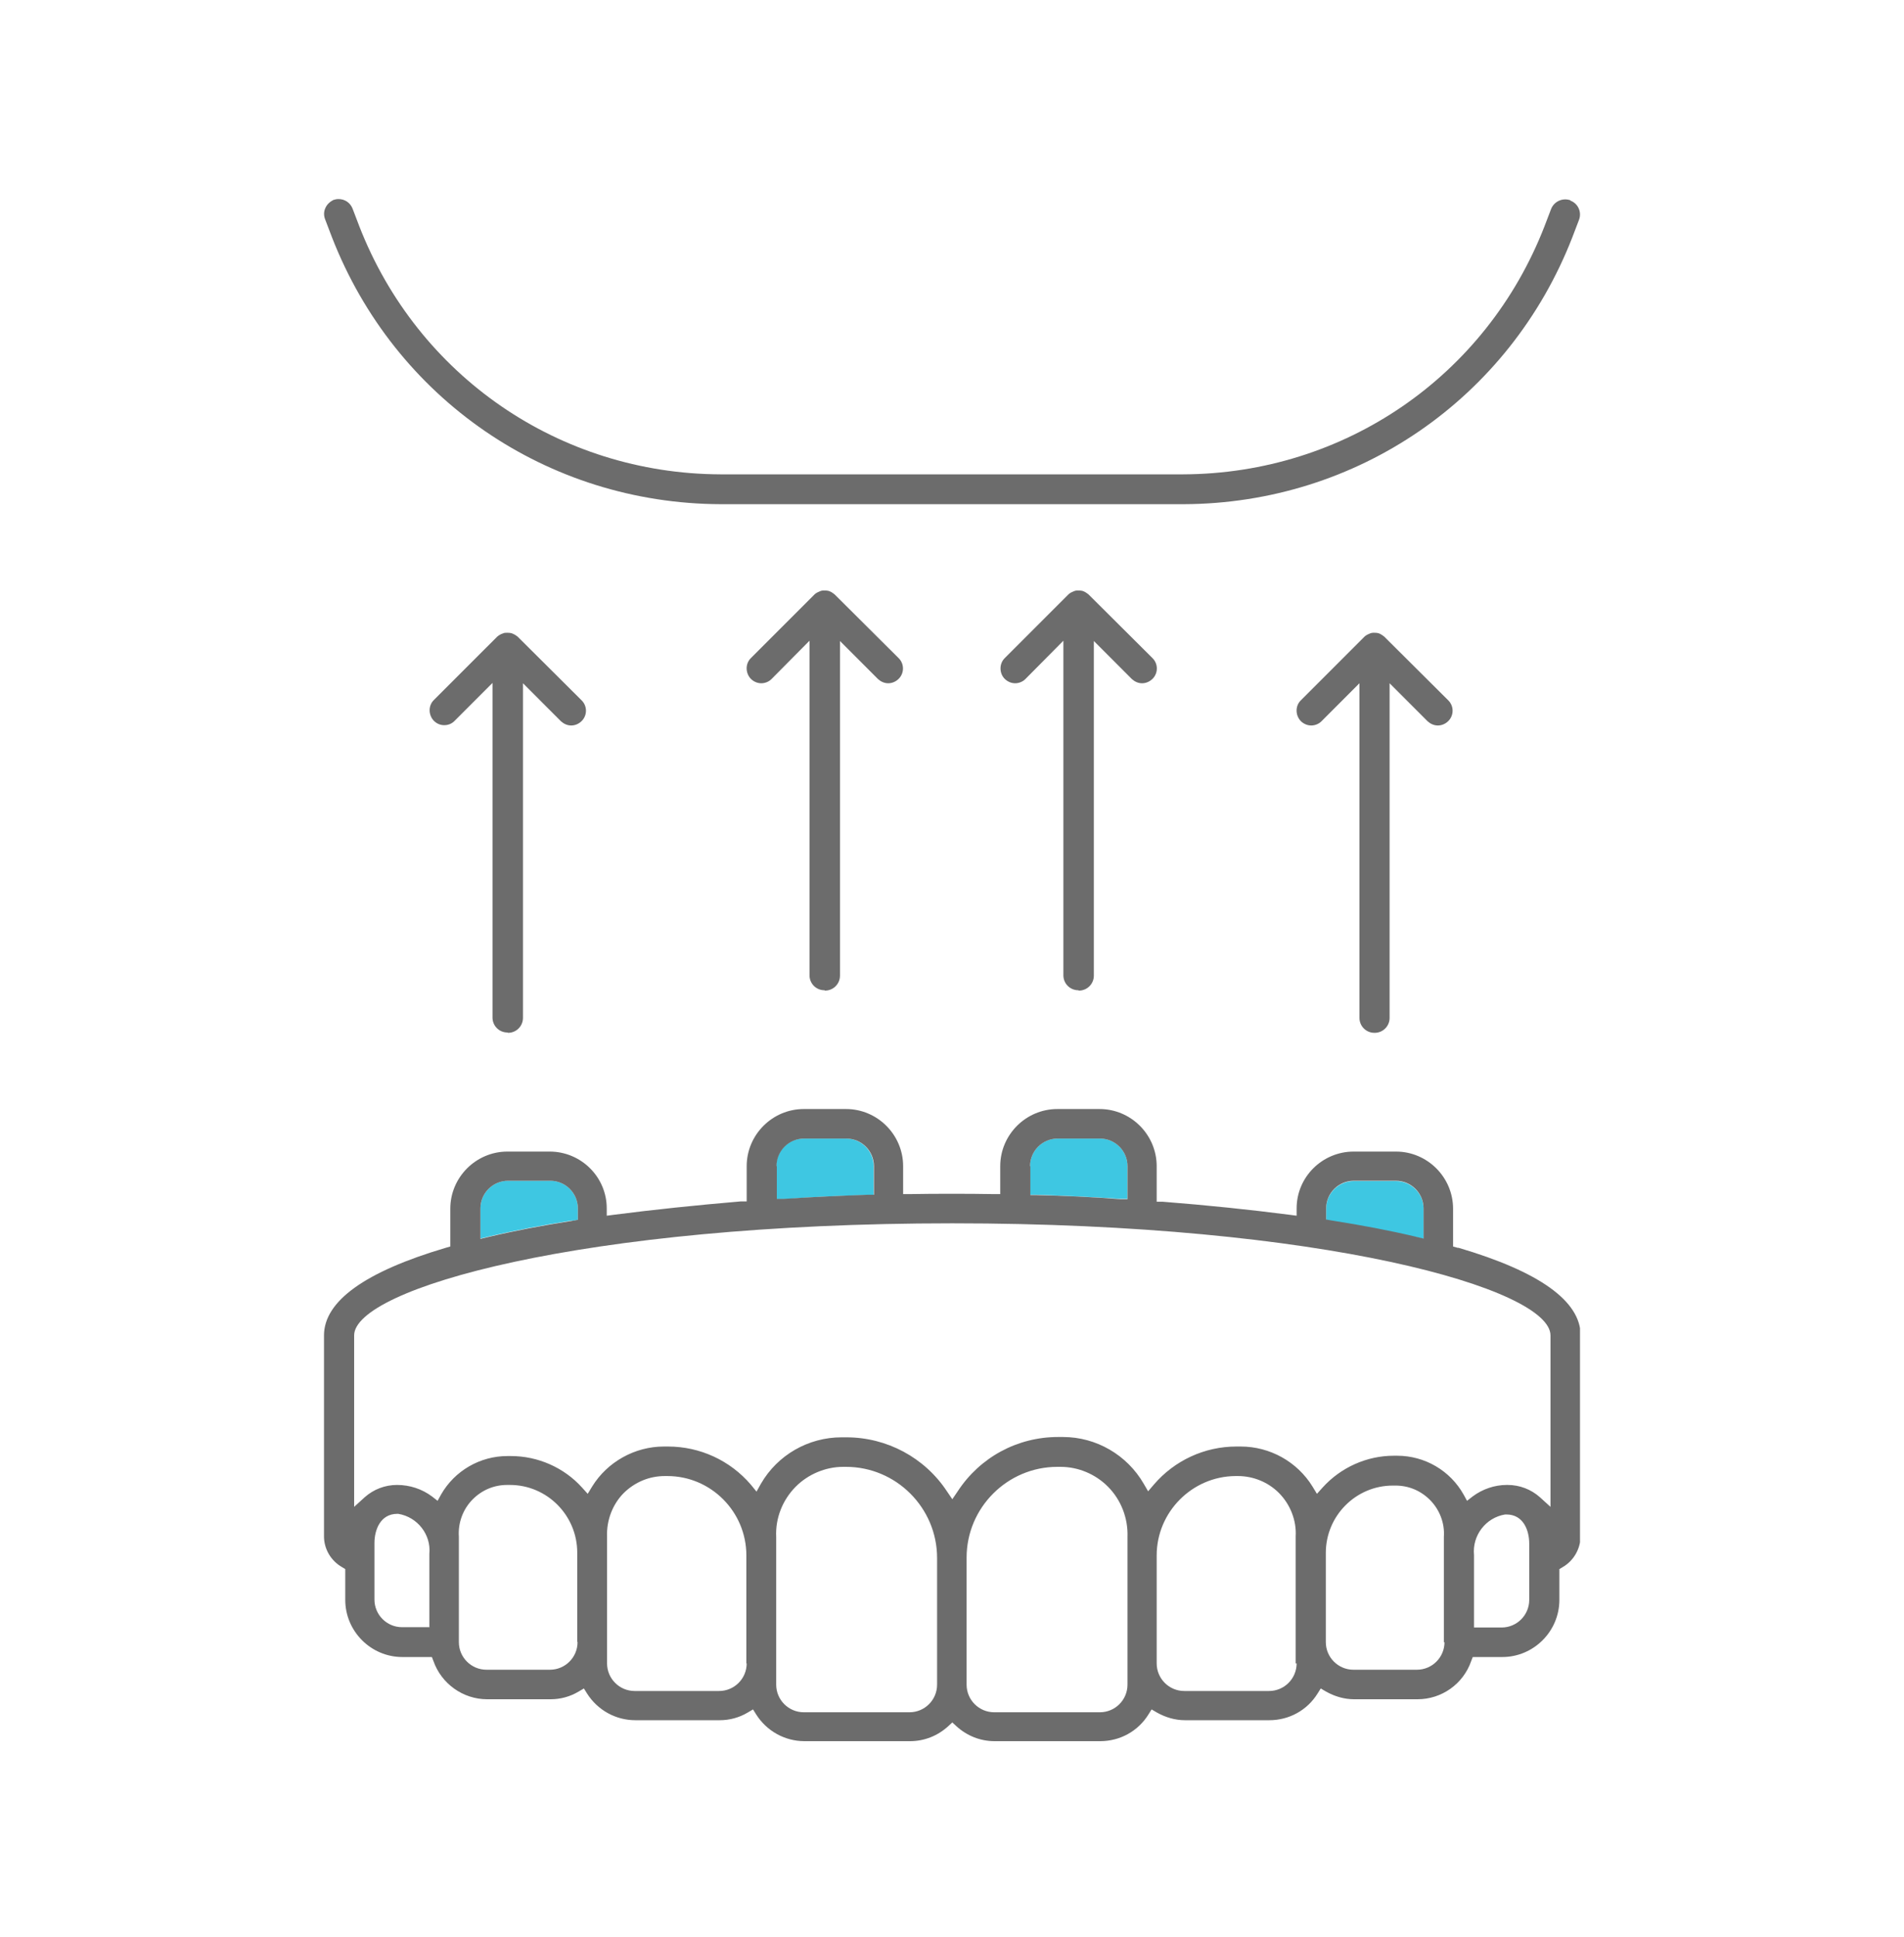 <svg xmlns="http://www.w3.org/2000/svg" width="60" height="61" viewBox="0 0 60 61" fill="none"><g clip-path="url(#clip0_68_3352)"><path d="M35.32 37.76H35.53V36.73C35.53 36.249 35.14 35.859 34.66 35.859H33.33C32.85 35.859 32.46 36.249 32.46 36.73V37.63H32.65C33.5 37.66 34.39 37.7 35.31 37.76H35.32Z" fill="#3EC7E2"></path><path d="M27.34 37.639H27.53V36.73C27.53 36.249 27.14 35.859 26.66 35.859H25.33C24.85 35.859 24.46 36.249 24.46 36.73V37.77H24.67C25.59 37.7 26.48 37.66 27.33 37.639H27.34Z" fill="#3EC7E2"></path><path d="M44.61 38.96L44.86 39.02V38.07C44.86 37.59 44.47 37.2 43.99 37.2H42.66C42.18 37.2 41.79 37.59 41.79 38.07V38.43L41.96 38.46C42.92 38.61 43.81 38.78 44.61 38.97V38.96Z" fill="#3EC7E2"></path><path d="M18.04 38.45L18.21 38.42V38.06C18.21 37.58 17.82 37.19 17.34 37.19H16.01C15.53 37.19 15.14 37.58 15.14 38.06V39.01L15.39 38.95C16.19 38.76 17.08 38.59 18.04 38.44V38.45Z" fill="#3EC7E2"></path><path d="M45.93 39.3L45.79 39.26V38.07C45.79 37.08 44.98 36.27 43.99 36.27H42.66C41.67 36.27 40.86 37.07 40.86 38.06V38.29L40.63 38.26C39.39 38.1 38.05 37.96 36.64 37.85H36.45V36.73C36.45 35.74 35.64 34.93 34.65 34.93H33.32C32.33 34.93 31.52 35.74 31.52 36.73V37.61H31.32C30.85 37.6 30.41 37.6 29.99 37.6C29.57 37.6 29.13 37.6 28.66 37.61H28.46V36.73C28.46 35.74 27.65 34.93 26.66 34.93H25.33C24.34 34.93 23.53 35.74 23.53 36.73V37.84H23.34C21.93 37.96 20.59 38.1 19.35 38.26L19.12 38.29V38.06C19.12 37.07 18.31 36.27 17.32 36.27H15.99C15 36.27 14.19 37.08 14.19 38.07V39.26L14.05 39.3C11.51 40.05 10.21 40.98 10.21 42.06V48.39C10.21 48.79 10.43 49.16 10.78 49.36L10.88 49.42V50.39C10.88 51.38 11.69 52.19 12.68 52.19H13.61L13.66 52.32C13.91 53.03 14.59 53.52 15.35 53.52H17.35C17.66 53.52 17.96 53.44 18.23 53.28L18.4 53.18L18.5 53.34C18.83 53.86 19.4 54.18 20.02 54.18H22.68C22.99 54.18 23.29 54.1 23.56 53.94L23.73 53.84L23.83 54C24.16 54.52 24.73 54.84 25.35 54.84H28.68C29.13 54.84 29.55 54.67 29.88 54.37L30.01 54.25L30.14 54.37C30.47 54.67 30.89 54.84 31.34 54.84H34.67C35.29 54.84 35.86 54.53 36.19 54L36.29 53.84L36.46 53.94C36.73 54.09 37.03 54.18 37.34 54.18H40C40.62 54.18 41.19 53.87 41.52 53.34L41.62 53.18L41.79 53.28C42.06 53.43 42.36 53.52 42.67 53.52H44.67C45.43 53.52 46.11 53.04 46.36 52.32L46.41 52.19H47.34C48.33 52.19 49.14 51.38 49.14 50.39V49.42L49.24 49.36C49.59 49.16 49.8 48.79 49.81 48.39V42.06C49.81 40.98 48.51 40.05 45.96 39.3H45.93ZM41.79 38.06C41.79 37.58 42.18 37.19 42.66 37.19H43.99C44.47 37.19 44.86 37.58 44.86 38.06V39.01L44.61 38.95C43.81 38.76 42.92 38.59 41.96 38.44L41.79 38.41V38.05V38.06ZM32.46 36.73C32.46 36.25 32.85 35.86 33.33 35.86H34.66C35.14 35.86 35.53 36.25 35.53 36.73V37.77H35.32C34.4 37.7 33.51 37.66 32.66 37.64H32.47V36.73H32.46ZM24.47 36.73C24.47 36.25 24.86 35.86 25.34 35.86H26.67C27.15 35.86 27.54 36.25 27.54 36.73V37.63H27.35C26.5 37.66 25.61 37.7 24.69 37.76H24.48V36.73H24.47ZM15.14 38.06C15.14 37.58 15.53 37.19 16.01 37.19H17.34C17.82 37.19 18.21 37.58 18.21 38.06V38.42L18.04 38.45C17.08 38.6 16.19 38.77 15.39 38.96L15.14 39.02V38.07V38.06ZM13.54 51.25H12.67C12.19 51.25 11.8 50.86 11.8 50.38V48.6C11.8 48.18 11.99 47.68 12.52 47.68H12.55C13.16 47.78 13.59 48.34 13.53 48.94V51.24L13.54 51.25ZM18.2 51.72C18.2 52.2 17.81 52.59 17.33 52.59H15.33C14.85 52.59 14.46 52.2 14.46 51.72V48.4C14.43 47.96 14.59 47.53 14.9 47.22C15.19 46.93 15.57 46.77 15.98 46.77H16.07C17.24 46.77 18.19 47.73 18.19 48.9V51.71L18.2 51.72ZM23.53 52.39C23.53 52.87 23.14 53.26 22.66 53.26H20C19.52 53.26 19.13 52.87 19.13 52.39V48.4C19.11 47.89 19.3 47.38 19.66 47.02C20.01 46.68 20.46 46.49 20.95 46.49H21.03C22.4 46.49 23.52 47.61 23.52 48.99V52.39H23.53ZM29.53 53.06C29.53 53.54 29.14 53.93 28.66 53.93H25.33C24.85 53.93 24.46 53.54 24.46 53.06V48.41C24.43 47.82 24.66 47.24 25.08 46.82C25.47 46.43 26.02 46.2 26.57 46.2H26.66C28.24 46.2 29.53 47.49 29.53 49.07V53.07V53.06ZM35.53 53.06C35.53 53.54 35.14 53.93 34.66 53.93H31.33C30.85 53.93 30.46 53.54 30.46 53.06V49.06C30.46 47.48 31.75 46.2 33.32 46.2H33.42C33.98 46.2 34.52 46.43 34.91 46.82C35.33 47.24 35.55 47.82 35.53 48.4V53.06ZM40.86 52.39C40.86 52.87 40.47 53.26 39.99 53.26H37.32C36.84 53.26 36.45 52.87 36.45 52.39V48.99C36.45 47.62 37.57 46.5 38.93 46.49H39.01C39.49 46.49 39.96 46.68 40.3 47.02C40.66 47.38 40.86 47.89 40.83 48.39V52.39H40.86ZM45.52 51.72C45.52 52.2 45.13 52.59 44.65 52.59H42.65C42.17 52.59 41.78 52.2 41.78 51.72V48.91C41.78 47.74 42.73 46.79 43.89 46.79H43.98C44.39 46.79 44.77 46.95 45.06 47.24C45.37 47.55 45.53 47.98 45.5 48.4V51.73L45.52 51.72ZM48.19 50.39C48.19 50.87 47.8 51.26 47.32 51.26H46.45V48.98C46.39 48.36 46.82 47.8 47.43 47.7H47.45H47.47C48 47.7 48.19 48.19 48.19 48.62V50.4V50.39ZM48.86 47.46L48.53 47.16C48.25 46.91 47.89 46.77 47.51 46.77H47.48C47.1 46.77 46.72 46.9 46.41 47.13L46.23 47.27L46.12 47.07C45.7 46.32 44.9 45.85 44.03 45.85H43.92C43.07 45.85 42.25 46.22 41.68 46.85L41.5 47.05L41.36 46.82C40.88 46.04 40.02 45.56 39.1 45.56H38.96C37.96 45.56 37.01 46 36.36 46.76L36.18 46.97L36.04 46.73C35.52 45.83 34.55 45.26 33.5 45.26H33.34C32.06 45.26 30.88 45.9 30.18 46.97L30.01 47.22L29.84 46.97C29.14 45.91 27.95 45.27 26.67 45.27H26.52C25.47 45.27 24.5 45.83 23.98 46.73L23.84 46.98L23.66 46.76C23.01 46 22.06 45.56 21.05 45.56H20.92C20.01 45.56 19.14 46.04 18.66 46.82L18.52 47.05L18.34 46.85C17.77 46.22 16.95 45.86 16.1 45.86H15.99C15.13 45.86 14.33 46.32 13.9 47.07L13.79 47.27L13.61 47.13C13.3 46.9 12.92 46.77 12.51 46.77C12.13 46.77 11.77 46.91 11.49 47.16L11.16 47.46V42.06C11.16 40.59 18.33 38.53 30.01 38.53C41.69 38.53 48.86 40.59 48.86 42.06V47.46Z" fill="#6C6C6C"></path><path d="M49.49 6.31C49.44 6.29 49.38 6.28 49.32 6.28C49.13 6.28 48.95 6.4 48.88 6.58L48.67 7.13C46.83 11.86 42.36 14.919 37.29 14.94H22.7C17.63 14.919 13.16 11.85 11.32 7.12L11.11 6.57C11.04 6.39 10.87 6.27 10.67 6.27C10.61 6.27 10.56 6.28 10.5 6.3C10.39 6.36 10.3 6.44 10.25 6.56C10.2 6.67 10.2 6.8 10.25 6.92L10.46 7.47C12.44 12.559 17.25 15.86 22.71 15.88H37.3C42.76 15.86 47.57 12.559 49.55 7.47L49.76 6.92C49.85 6.68 49.73 6.41 49.49 6.32V6.31Z" fill="#6C6C6C"></path><path d="M26 31.2C26.26 31.2 26.47 30.989 26.47 30.73V20.189L27.67 21.39C27.76 21.47 27.87 21.52 27.99 21.52C28.11 21.52 28.23 21.47 28.32 21.38C28.5 21.2 28.5 20.91 28.32 20.73L26.3 18.72C26.3 18.72 26.21 18.649 26.16 18.63C26.12 18.61 26.07 18.599 25.99 18.599C25.99 18.599 25.97 18.599 25.96 18.599C25.92 18.599 25.88 18.599 25.8 18.64C25.75 18.66 25.7 18.689 25.66 18.73L23.66 20.73C23.48 20.91 23.49 21.2 23.66 21.38C23.75 21.47 23.87 21.52 23.99 21.52C24.11 21.52 24.23 21.47 24.31 21.39L25.51 20.18V30.72C25.51 30.98 25.72 31.189 25.98 31.189L26 31.2Z" fill="#6C6C6C"></path><path d="M34 31.2C34.26 31.2 34.47 30.989 34.47 30.73V20.189L35.67 21.39C35.76 21.47 35.87 21.52 35.99 21.52C36.11 21.52 36.23 21.47 36.32 21.38C36.5 21.2 36.5 20.91 36.32 20.73L34.3 18.72C34.3 18.72 34.21 18.649 34.16 18.63C34.12 18.61 34.07 18.599 33.99 18.599C33.99 18.599 33.97 18.599 33.96 18.599C33.92 18.599 33.88 18.599 33.8 18.64C33.75 18.66 33.7 18.689 33.66 18.73L31.66 20.73C31.48 20.91 31.49 21.209 31.66 21.38C31.75 21.47 31.87 21.52 31.99 21.52C32.11 21.52 32.23 21.47 32.31 21.39L33.51 20.18V30.72C33.51 30.98 33.72 31.189 33.98 31.189L34 31.2Z" fill="#6C6C6C"></path><path d="M43.32 32.53C43.58 32.53 43.79 32.32 43.79 32.06V21.52L44.99 22.72C45.08 22.8 45.19 22.85 45.31 22.85C45.43 22.85 45.55 22.8 45.64 22.71C45.82 22.53 45.82 22.24 45.64 22.06L43.62 20.05C43.62 20.05 43.53 19.98 43.48 19.96C43.44 19.94 43.39 19.93 43.31 19.93H43.29C43.25 19.93 43.21 19.93 43.13 19.97C43.08 19.99 43.03 20.02 42.99 20.06L40.99 22.06C40.81 22.24 40.82 22.53 40.99 22.71C41.08 22.8 41.2 22.85 41.32 22.85C41.44 22.85 41.56 22.8 41.64 22.72L42.84 21.52V32.06C42.84 32.32 43.05 32.53 43.31 32.53H43.32Z" fill="#6C6C6C"></path><path d="M16.01 32.53C16.27 32.53 16.48 32.32 16.48 32.06V21.52L17.68 22.72C17.77 22.8 17.88 22.85 18 22.85C18.12 22.85 18.24 22.8 18.33 22.71C18.51 22.53 18.51 22.24 18.33 22.06L16.31 20.05C16.31 20.05 16.22 19.98 16.16 19.96C16.12 19.94 16.07 19.93 15.99 19.93H15.97C15.93 19.93 15.89 19.93 15.85 19.95C15.78 19.97 15.72 20.01 15.67 20.05L13.67 22.05C13.49 22.23 13.5 22.52 13.67 22.7C13.76 22.79 13.87 22.84 14 22.84C14.13 22.84 14.24 22.79 14.32 22.71L15.52 21.51V32.05C15.52 32.31 15.73 32.52 15.99 32.52L16.01 32.53Z" fill="#6C6C6C"></path></g><defs><clipPath id="clip0_68_3352"><rect width="39.58" height="48.57" fill="white" transform="translate(10.21 6.28)"></rect></clipPath></defs></svg>